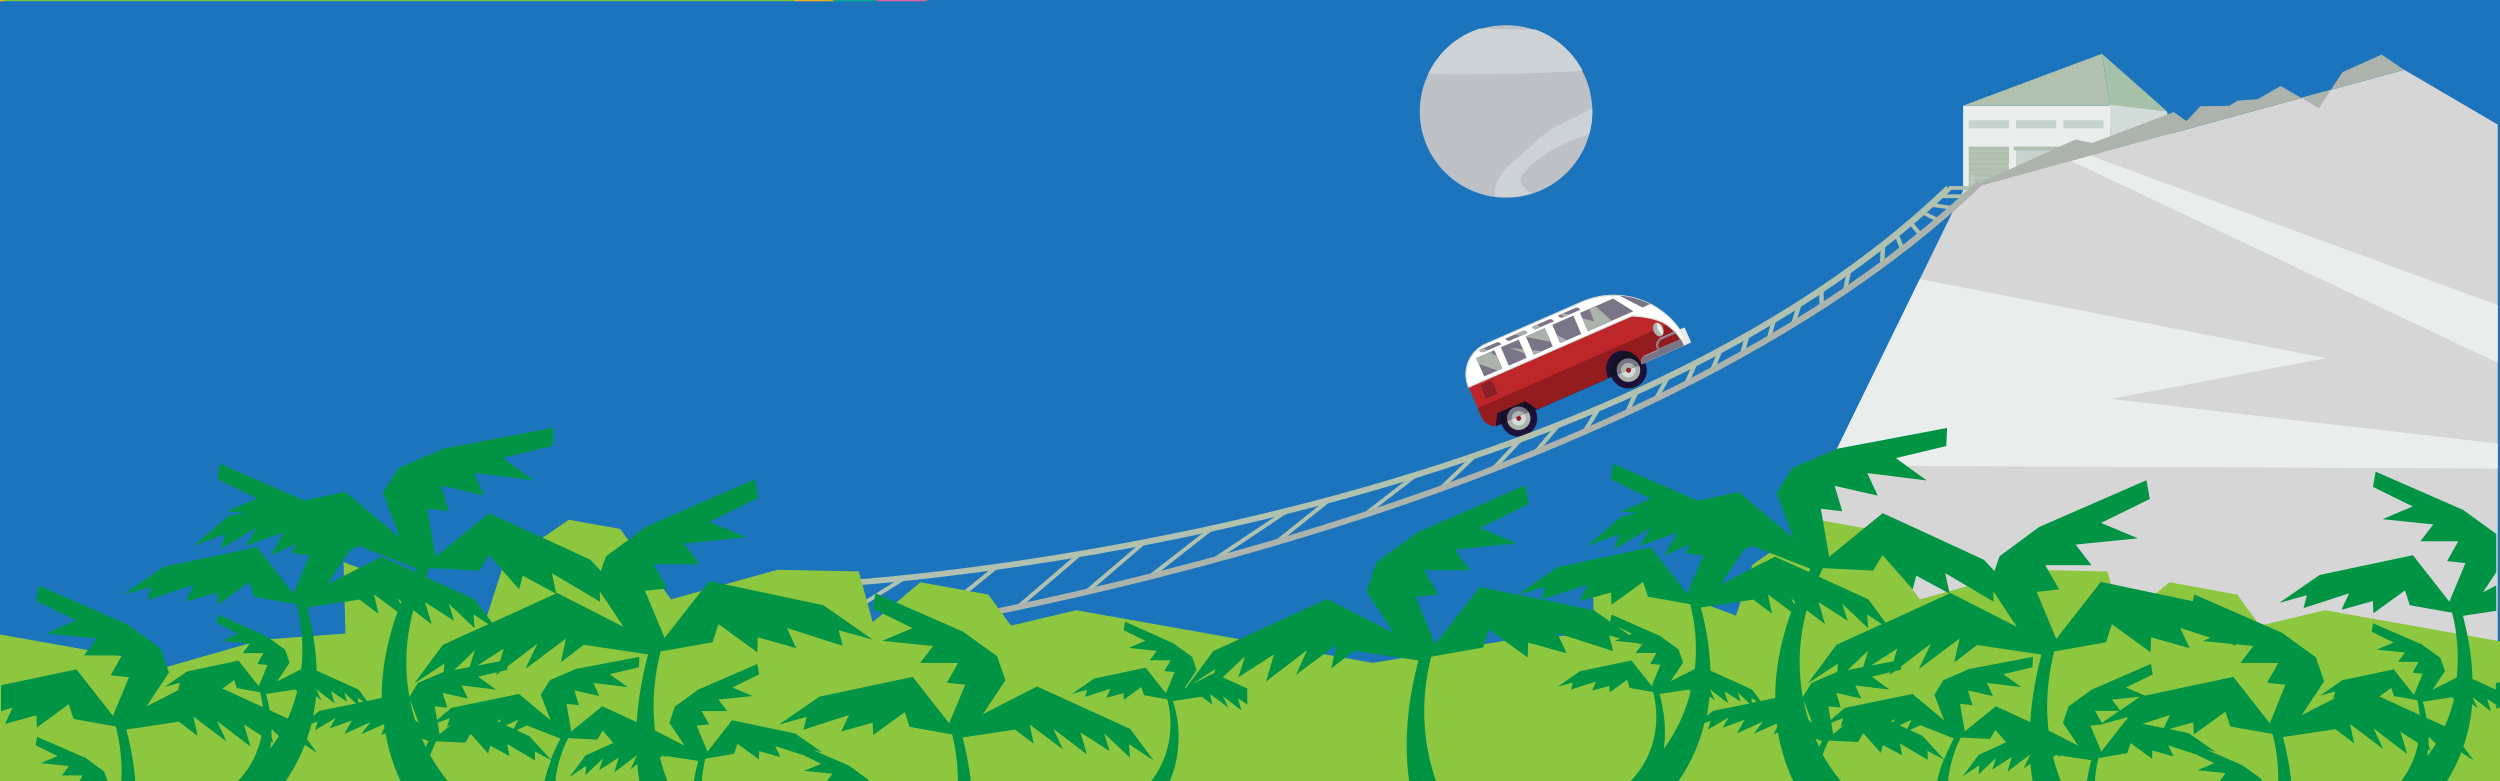 <svg xmlns="http://www.w3.org/2000/svg" xmlns:xlink="http://www.w3.org/1999/xlink" id="elmBDFtzfR01" width="1200" height="375" aria-hidden="true" preserveAspectRatio="xMidYMin slice" shape-rendering="geometricPrecision" text-rendering="geometricPrecision" viewBox="0 0 1200 375" focusable="false"><defs><path id="reuse-0" fill="#f5eb17" d="M738.9 100.7s7.6 13.7 145.6-21.1 258.1-40.8 280.6-31.4-40.5 21.9-40.5 21.9-103.9 13.7-175.7 16.8S808 121.8 808 121.8s1.2-7.6-12-9.7-39.8 1.2-57.1-11.4Z"></path></defs><style>@keyframes elmBDFtzfR015_c_o{0%,51%,to{opacity:1}22%,78%{opacity:0}}@keyframes elmBDFtzfR026_to__to{0%{transform:translate(599.45px,187.8px)}10%,to{transform:translate(-613.909px,187.8px)}}@keyframes elmBDFtzfR049_c_o{0%,26%,49%,74%,to{opacity:0}13%,37%,60%,88%{opacity:1}}@keyframes elmBDFtzfR0134_to__to{0%,to{transform:translate(757.661px,175.669px)}24%{transform:translate(807.929px,154.17px)}83%{transform:translate(850.2px,127.206px)}92%{transform:translate(806.287px,155.905px)}}@keyframes elmBDFtzfR0134_tr__tr{0%,to{transform:rotate(0deg)}24%{transform:rotate(-2.98deg)}83%{transform:rotate(-6.207deg)}92%{transform:rotate(-3.228deg)}}@keyframes elmBDFtzfR0207_to__to{0%,to{transform:translate(72.489px,314.6px)}50%{transform:translate(120.592px,314.6px)}}@keyframes elmBDFtzfR0209_to__to{0%,to{transform:translate(1198.7px,291.9px)}50%{transform:translate(1036.3px,291.9px)}}</style><g><path fill="#1c75bc" fill-rule="evenodd" d="M-4.1-6.1H1204V375H-4.1V-6.1Z" clip-rule="evenodd"></path></g><g><path fill="#00aeef" fill-rule="evenodd" d="M-4.1 30.9 0 .6 444 0c59.7 23.9 287.5 15.7 299.1 14.1 44.4-6 101-9 141.3 13.9 3.8 2.1 6.7 4.9 6.2 7.4-5.9 29.6-145.1 11.7-160.4 49.7-9.9 24.8 125.2-7.5 142-13.2 42.6-14.6 272.3-51.3 311.4-25.8 26.9 17.6-51.4 30.9-61.2 32.9l-13.2 2.7c-88.9 18-198.3 6.8-283.6 43.2-25.2 10.8-39.8 14.1-64 28-.2.1-24.5 12.1-19.6 2.6 3.9-7.5 76.3-28.2 43.2-36-27.3-6.4-30.7-1.3-57-14.1l-1.3-.6c-13.4-6.5-11.1-17.6-1.7-26 24.3-21.5 10.8-11.9 40.9-27.6l2.2-1.2c25.3-13.2 19.6-20.9 2.5-16.9-27.9 6.8-746 2.1-774.9-2.2Z" clip-rule="evenodd"></path><path fill="#dfe21d" d="M420.8 0s1.8 27.8 190.5 21.7 259.4-3.1 267.6 12c0 0 .8 15.1-83 19.8 0 0-4.4-.7-23.1 3.3 0 0 26.1-10 29.3-16.6S801.3 27 778.2 27 600 30.8 600 30.8L.5 24.1 0 .6 420.8 0Z"></path><path fill="#df4c26" d="M810.1 27s48.3 1 50.7 5.4-4 8.3-25.7 11-27 1.2-27 1.2 13.4-9.8 2-17.6ZM399.8.1s16.3 18.8 39.7 20.1c23.3 1.3-441.3-6-441.3-6L-4.1-6.1 399.8.1Z"></path><path fill="#be539f" d="M378.3-9s3.6 15.9 10.1 18.2L.5 7.2 5-16.4 378.3-9Z"></path><use xlink:href="#reuse-0"></use><path fill="#df4c26" d="M1147.2 53.5s-3-5.4-83.8 0-176.5 33.4-176.5 33.4 92.5-10.4 140.3-14c50.8-3.9 124.6-9.8 120-19.4Z"></path><path fill="#be539f" d="m878.9 88.6-65.7 22.8s-6.5-9-34.4-6.1c23.4-3.5 100.1-16.7 100.1-16.7ZM820.4 31.5s3.8 3.1 0 8.3c0 0 23.4-.7 25.1-4.3s-25.1-4-25.1-4ZM973.4 72.9S1043 56.4 1078 56.8s67.6.7-104.6 16.1Z"></path></g><g style="animation:elmBDFtzfR015_c_o 10000ms linear infinite normal forwards"><path fill="#f05e96" fill-rule="evenodd" d="M-4.1 30.9 0 .6 444 0c59.7 23.9 287.5 15.7 299.1 14.1 44.4-6 101-9 141.3 13.9 3.8 2.1 6.7 4.9 6.2 7.4-5.9 29.6-145.1 11.7-160.4 49.7-9.9 24.8 125.2-7.5 142-13.2 42.6-14.6 272.3-51.3 311.4-25.8 26.9 17.6-51.4 30.9-61.2 32.9l-13.2 2.7c-88.9 18-198.3 6.8-283.6 43.2-25.2 10.8-39.8 14.1-64 28-.2.1-24.5 12.1-19.6 2.6 3.9-7.5 76.3-28.2 43.2-36-27.3-6.4-30.7-1.3-57-14.1l-1.3-.6c-13.4-6.5-11.1-17.6-1.7-26 24.3-21.5 10.8-11.9 40.9-27.6l2.2-1.2c25.3-13.2 19.6-20.9 2.5-16.9-27.9 6.8-746 2.1-774.9-2.2Z" clip-rule="evenodd"></path><path fill="#00aa8b" d="M420.8 0s1.8 27.8 190.5 21.7 259.4-3.1 267.6 12c0 0 .8 15.1-83 19.8 0 0-4.4-.7-23.1 3.3 0 0 26.1-10 29.3-16.6S801.3 27 778.2 27 600 30.8 600 30.8L.5 24.1 0 .6 420.8 0Z"></path><path fill="#fcb120" d="M810.1 27s48.3 1 50.7 5.4-4 8.3-25.7 11-27 1.2-27 1.2 13.4-9.8 2-17.6ZM399.8.1s16.3 18.8 39.7 20.1c23.3 1.3-441.3-6-441.3-6L-4.1-6.1 399.8.1Z"></path><path fill="#76c043" d="M378.3-9s3.6 15.9 10.1 18.2L.5 7.2 5-16.4 378.3-9Z"></path><use xlink:href="#reuse-0"></use><path fill="#fcb120" d="M1147.2 53.5s-3-5.4-83.8 0-176.5 33.4-176.5 33.4 92.5-10.4 140.3-14c50.8-3.9 124.6-9.8 120-19.4Z"></path><path fill="#76c043" d="m878.9 88.6-65.7 22.8s-6.5-9-34.4-6.1c23.4-3.5 100.1-16.7 100.1-16.7ZM820.4 31.5s3.8 3.1 0 8.3c0 0 23.4-.7 25.1-4.3s-25.1-4-25.1-4ZM973.4 72.9S1043 56.4 1078 56.8s67.6.7-104.6 16.1Z"></path></g><g style="animation:elmBDFtzfR026_to__to 10000ms linear infinite normal forwards" transform="translate(599.5 187.8)"><g transform="translate(-599.5 -187.8)"><path fill="#1c75bc" fill-rule="evenodd" d="M0 .6h1198.9V375H0V.6Z" clip-rule="evenodd"></path></g></g><g><circle r="41.4" fill="#bdc1c5" fill-rule="evenodd" clip-rule="evenodd" transform="translate(722.9 53.5)"></circle><path fill="#ccd2d6" fill-rule="evenodd" d="M710.3 13.7c10.1.3 19.8.5 26.5.4A41.6 41.6 0 0 1 759.7 34a1009 1009 0 0 1-74.2 1.6 41 41 0 0 1 24.8-21.9Zm52.3 51c-13.1 3.5-27.9 12.3-32.3 20.1-1.6 2.8 1.2 6.2 5 7.8-4.5 1.7-8.9 1.9-12.4 1.9s-3.5-.1-5.2-.3c-.9-5.2 2.2-10.9 7.6-15.6 23.8-21 11.4-12.3 39-26.6v1.2c0 3.2-.1 6.5-1.7 11.5Z" clip-rule="evenodd"></path></g><g><rect width="70.6" height="55.6" fill="#e9eeec" fill-rule="evenodd" clip-rule="evenodd" rx="0" ry="0" transform="translate(942.3 50.7)"></rect><path fill="#b0c1af" fill-rule="evenodd" d="M1012.9 50.7h-70.6l66.6-24.9z" clip-rule="evenodd"></path><path fill="#c6d2ce" fill-rule="evenodd" d="M990.4 57.7h19.3v3.9h-19.3v-3.9Zm-45.4 0h19.3v3.9H945v-3.9Zm22.7 0H987v3.9h-19.3v-3.9Z" clip-rule="evenodd"></path><path fill="#a7c1a8" fill-rule="evenodd" d="m1012.9 50.7-4-24.9 31.3 27.7z" clip-rule="evenodd"></path><path fill="#d2dcd8" fill-rule="evenodd" d="m1012.8 50.3.1 36.8 30.9-8.5-3.6-25.1z" clip-rule="evenodd"></path><g><rect width="19.3" height="38.2" fill="#b0c1af" fill-rule="evenodd" clip-rule="evenodd" rx="0" ry="0" transform="translate(945 70.4)"></rect><path fill="#c6d2ce" d="M945 107.7h19.3v.2H945v-.2Zm0-35.3h19.3v.2H945v-.2Zm0 2.5h19.3v.2H945v-.2Zm0 2.5h19.3v.2H945v-.2Zm0 2.5h19.3v.2H945v-.2Zm0 2.6h19.3v.2H945v-.2Zm0 2.5h19.3v.2H945V85Zm0 2.5h19.3v.2H945v-.2Zm0 2.5h19.3v.2H945V90Zm0 2.5h19.3v.2H945v-.2Zm0 2.6h19.3v.2H945v-.2Zm0 2.5h19.3v.2H945v-.2Zm0 2.5h19.3v.2H945v-.2Zm0 2.5h19.3v.2H945v-.2Zm0 2.6h19.3v.2H945v-.2Z"></path><rect width=".4" height="7.6" fill="#d2dcd8" fill-rule="evenodd" clip-rule="evenodd" rx="0" ry="0" transform="translate(946.4 83.8)"></rect></g><rect width="19.3" height="14.7" fill="#c6d2ce" fill-rule="evenodd" clip-rule="evenodd" rx="0" ry="0" transform="translate(967.7 70.4)"></rect><rect width="19.3" height="14.7" fill="#c6d2ce" fill-rule="evenodd" clip-rule="evenodd" rx="0" ry="0" transform="translate(990.4 70.4)"></rect><rect width="21.7" height="1.8" fill="#b0c1af" fill-rule="evenodd" clip-rule="evenodd" rx="0" ry="0" transform="translate(966.5 70.4)"></rect><rect width="21.7" height="1.8" fill="#b0c1af" fill-rule="evenodd" clip-rule="evenodd" rx="0" ry="0" transform="translate(989.2 70.4)"></rect><path fill="#d7d6d6" fill-rule="evenodd" d="M1198.9 375V59.8L1154 33.5 942.3 91.4 803.9 375z" clip-rule="evenodd"></path><path fill="#e9eeec" fill-rule="evenodd" d="m1198.9 146.5-195.7-71.8-9.1 2.5 204.8 96.9zM1198.9 212.9 1013 191.5l103.6-19.6L921.5 134l-43.7 89.5 321.1 1.4z" clip-rule="evenodd"></path><path fill="#abb3ac" fill-rule="evenodd" d="M1154 33.5 942.3 91.4 996.1 67l8.2 1.6 39.1-14.8 6.1 4.3 6.7-7.1 13.7-.2 4.3-2.5 9.5-.7 11-6.3 18.4 10.6 11.3-17.3 18.8-8.4z" clip-rule="evenodd"></path></g><g opacity="0" style="animation:elmBDFtzfR049_c_o 10000ms linear infinite normal forwards"><circle r=".8" fill="#bdc1c5" fill-rule="evenodd" clip-rule="evenodd" transform="translate(682.5 125.3)"></circle><circle r=".4" fill="#bdc1c5" fill-rule="evenodd" clip-rule="evenodd" transform="translate(686.2 124.8)"></circle><path fill="#bdc1c5" fill-rule="evenodd" d="M685.3 128.4c.7 0 1.2.5 1.2 1.2s-.5 1.2-1.2 1.2-1.2-.5-1.2-1.2c0-.6.6-1.2 1.2-1.2ZM689.2 126.8l.2.2-.2.2-.2-.2c0-.1 0-.2.2-.2ZM690.8 130.7c.7 0 1.2.6 1.2 1.2s-.6 1.2-1.2 1.2-1.2-.6-1.2-1.2c-.1-.7.5-1.2 1.2-1.2Z" clip-rule="evenodd"></path><circle r=".3" fill="#bdc1c5" fill-rule="evenodd" clip-rule="evenodd" transform="translate(725.2 121.2)"></circle><path fill="#bdc1c5" fill-rule="evenodd" d="M727.3 124.9a1 1 0 0 1 0 2 1 1 0 0 1-1-1c-.1-.5.4-1 1-1ZM702.7 147.4l.2.2-.2.2-.2-.2.2-.2ZM704.1 151.3c.3 0 .6.3.6.6s-.3.6-.6.6-.6-.3-.6-.6.3-.6.6-.6ZM696.8 151.2c.3 0 .6.3.6.6s-.3.6-.6.6-.6-.3-.6-.6c-.1-.3.2-.6.6-.6ZM692.1 243.3c.5 0 1 .4 1 1a1 1 0 0 1-2 0c0-.6.5-1 1-1Z" clip-rule="evenodd"></path><circle r="1.7" fill="#bdc1c5" fill-rule="evenodd" clip-rule="evenodd" transform="translate(726.8 254.7)"></circle><path fill="#bdc1c5" fill-rule="evenodd" d="M753 213.6c.5 0 .8.4.8.8s-.4.8-.8.8-.8-.4-.8-.8.3-.8.8-.8Z" clip-rule="evenodd"></path><circle r=".8" fill="#bdc1c5" fill-rule="evenodd" clip-rule="evenodd" transform="translate(743.3 216.1)"></circle><circle r=".8" fill="#bdc1c5" fill-rule="evenodd" clip-rule="evenodd" transform="translate(751 221.8)"></circle><circle r="1.3" fill="#bdc1c5" fill-rule="evenodd" clip-rule="evenodd" transform="translate(831.5 196.3)"></circle><path fill="#bdc1c5" fill-rule="evenodd" d="M841.9 187.3c.4 0 .7.3.7.7s-.3.7-.7.7-.7-.3-.7-.7.3-.7.7-.7ZM847.2 33.9c.9 0 1.7.8 1.7 1.7s-.8 1.7-1.7 1.7-1.7-.8-1.7-1.7.8-1.7 1.7-1.7ZM858.6 25.2c.4 0 .7.3.7.7s-.3.7-.7.7-.7-.3-.7-.7.3-.7.7-.7ZM852.5 29.7c.2 0 .3.1.3.3s-.2.3-.3.3-.3-.1-.3-.3.2-.3.3-.3ZM852.9 34.2c.4 0 .7.3.7.7s-.3.7-.7.7-.7-.3-.7-.7.3-.7.7-.7Z" clip-rule="evenodd"></path><circle r=".3" fill="#bdc1c5" fill-rule="evenodd" clip-rule="evenodd" transform="translate(848.4 26.4)"></circle><path fill="#bdc1c5" fill-rule="evenodd" d="M936.6 22.7c.6 0 1.2.5 1.2 1.2 0 .6-.5 1.2-1.2 1.2-.6 0-1.2-.5-1.2-1.2s.6-1.2 1.2-1.2ZM944.9 18c.6 0 1.2.5 1.2 1.2 0 .6-.5 1.2-1.2 1.2-.6 0-1.2-.5-1.2-1.2.1-.7.6-1.2 1.2-1.2Z" clip-rule="evenodd"></path><circle r=".7" fill="#bdc1c5" fill-rule="evenodd" clip-rule="evenodd" transform="translate(942.1 27)"></circle><path fill="#bdc1c5" fill-rule="evenodd" d="M949.1 22.7c.4 0 .7.3.7.7s-.3.7-.7.7-.7-.3-.7-.7.3-.7.7-.7ZM1069.8 11.7c1.5 0 2.7 1.2 2.7 2.7s-1.2 2.7-2.7 2.7-2.7-1.2-2.7-2.7c.1-1.5 1.3-2.7 2.7-2.7ZM1064 16.9c.4 0 .7.3.7.7s-.3.7-.7.7-.7-.3-.7-.7.3-.7.7-.7Z" clip-rule="evenodd"></path><circle r=".6" fill="#bdc1c5" fill-rule="evenodd" clip-rule="evenodd" transform="translate(1068.4 20)"></circle><path fill="#bdc1c5" fill-rule="evenodd" d="M1077.3 18.2c.4 0 .7.3.7.7s-.3.7-.7.7-.7-.3-.7-.7c.1-.4.4-.7.7-.7ZM1072.9 24c.2 0 .4.2.4.4s-.2.4-.4.4-.4-.2-.4-.4.2-.4.4-.4ZM1051.3 10.2c.6 0 1 .4 1 1s-.4 1-1 1-1-.4-1-1 .5-1 1-1ZM1050 18.2c.4 0 .7.3.7.7s-.3.7-.7.7-.7-.3-.7-.7.3-.7.7-.7Z" clip-rule="evenodd"></path><circle r="1.7" fill="#bdc1c5" fill-rule="evenodd" clip-rule="evenodd" transform="translate(1038 12.5)"></circle><path fill="#bdc1c5" fill-rule="evenodd" d="M1041.5 21.2c.3 0 .5.2.5.5s-.2.5-.5.5-.5-.2-.5-.5.2-.5.5-.5ZM1048.2 32.5c.5 0 .8.4.8.8 0 .5-.4.8-.8.8s-.8-.4-.8-.8c-.1-.4.3-.8.8-.8ZM1060.2 33.9c.6 0 1.2.5 1.2 1.2 0 .6-.5 1.2-1.2 1.2-.6 0-1.2-.5-1.2-1.2s.5-1.2 1.2-1.2ZM1060.3 25.2c.4 0 .7.3.7.7s-.3.7-.7.7-.7-.3-.7-.7c.1-.4.4-.7.7-.7ZM1068.7 29.5c.4 0 .7.3.7.7s-.3.7-.7.7-.7-.3-.7-.7.3-.7.7-.7Z" clip-rule="evenodd"></path><circle r="2" fill="#bdc1c5" fill-rule="evenodd" clip-rule="evenodd" transform="translate(1177.1 11.2)"></circle><circle r="2" fill="#bdc1c5" fill-rule="evenodd" clip-rule="evenodd" transform="translate(1191.1 25.9)"></circle><path fill="#bdc1c5" fill-rule="evenodd" d="m1186 19.7.2.2-.2.2-.2-.2.2-.2ZM1183.2 23.5c.3 0 .6.3.6.6s-.3.6-.6.6-.6-.3-.6-.6.2-.6.6-.6ZM1180.1 17.2c.2 0 .3.1.3.3s-.2.3-.3.3c-.2 0-.3-.1-.3-.3-.1-.2.1-.3.3-.3ZM1189.8 11.2c.3 0 .5.2.5.5s-.2.5-.5.5-.5-.2-.5-.5.2-.5.5-.5ZM417.3 237.1c1.5 0 2.7 1.2 2.7 2.7s-1.2 2.7-2.7 2.7-2.7-1.2-2.7-2.7 1.2-2.7 2.7-2.7ZM411.5 242.3c.4 0 .7.3.7.7s-.3.7-.7.7-.7-.3-.7-.7.3-.7.7-.7Z" clip-rule="evenodd"></path><circle r=".6" fill="#bdc1c5" fill-rule="evenodd" clip-rule="evenodd" transform="translate(415.9 245.4)"></circle><path fill="#bdc1c5" fill-rule="evenodd" d="M424.8 243.6c.4 0 .7.3.7.7s-.3.7-.7.7-.7-.3-.7-.7.3-.7.7-.7ZM420.4 249.5c.2 0 .4.2.4.4s-.2.4-.4.4-.4-.2-.4-.4c0-.3.1-.4.4-.4ZM398.8 235.6c.5 0 1 .4 1 1a1 1 0 0 1-2 0c0-.6.4-1 1-1ZM397.5 243.6c.4 0 .7.3.7.7s-.3.7-.7.7-.7-.3-.7-.7.3-.7.7-.7Z" clip-rule="evenodd"></path><circle r="1.7" fill="#bdc1c5" fill-rule="evenodd" clip-rule="evenodd" transform="translate(385.5 237.9)"></circle><path fill="#bdc1c5" fill-rule="evenodd" d="M389 246.6c.3 0 .5.2.5.5s-.2.5-.5.5-.5-.2-.5-.5.2-.5.5-.5ZM395.6 258c.5 0 .8.4.8.8s-.4.8-.8.8-.8-.4-.8-.8c0-.5.4-.8.8-.8ZM407.6 259.3c.6 0 1.2.5 1.2 1.2 0 .6-.5 1.2-1.2 1.2-.6 0-1.2-.5-1.2-1.2.1-.7.6-1.2 1.2-1.2ZM407.8 250.6c.4 0 .7.3.7.7s-.3.7-.7.7-.7-.3-.7-.7.3-.7.7-.7ZM416.1 255c.4 0 .7.3.7.7s-.3.7-.7.7-.7-.3-.7-.7c.1-.4.4-.7.7-.7ZM58.6 249.9c1.5 0 2.7 1.2 2.7 2.7s-1.2 2.7-2.7 2.7-2.7-1.2-2.7-2.7c.1-1.5 1.3-2.7 2.7-2.7ZM52.8 255.1c.4 0 .7.3.7.7s-.3.7-.7.7-.7-.3-.7-.7.3-.7.7-.7Z" clip-rule="evenodd"></path><circle r=".6" fill="#bdc1c5" fill-rule="evenodd" clip-rule="evenodd" transform="translate(57.2 258.2)"></circle><path fill="#bdc1c5" fill-rule="evenodd" d="M66.1 256.4c.4 0 .7.3.7.7s-.3.7-.7.7-.7-.3-.7-.7c.1-.4.4-.7.7-.7ZM61.7 262.2c.2 0 .4.2.4.4s-.2.4-.4.4-.4-.2-.4-.4.2-.4.4-.4ZM40.1 248.4c.5 0 1 .4 1 1s-.5 1-1 1-1-.4-1-1c0-.5.5-1 1-1ZM38.8 256.4c.4 0 .7.3.7.7s-.3.7-.7.7-.7-.3-.7-.7.3-.7.7-.7Z" clip-rule="evenodd"></path><circle r="1.7" fill="#bdc1c5" fill-rule="evenodd" clip-rule="evenodd" transform="translate(26.8 250.7)"></circle><path fill="#bdc1c5" fill-rule="evenodd" d="M30.3 259.4c.3 0 .5.2.5.5s-.2.5-.5.5-.5-.2-.5-.5.2-.5.5-.5ZM36.9 270.8c.5 0 .8.4.8.8s-.4.8-.8.8a.8.8 0 0 1-.8-.8c0-.5.4-.8.8-.8ZM49 272.1c.6 0 1.2.5 1.2 1.2 0 .6-.5 1.2-1.2 1.2-.6 0-1.2-.5-1.2-1.2s.5-1.2 1.2-1.2ZM49.1 263.4c.4 0 .7.3.7.7s-.3.7-.7.7-.7-.3-.7-.7c.1-.4.4-.7.7-.7ZM57.5 267.8c.4 0 .7.3.7.7s-.3.7-.7.7-.7-.3-.7-.7c0-.5.3-.7.7-.7ZM43.4 20.1c1.5 0 2.7 1.2 2.7 2.7s-1.2 2.7-2.7 2.7-2.7-1.2-2.7-2.7c.1-1.5 1.3-2.7 2.7-2.7ZM37.6 25.3c.4 0 .7.3.7.7s-.3.7-.7.7-.7-.3-.7-.7.3-.7.7-.7Z" clip-rule="evenodd"></path><circle r=".6" fill="#bdc1c5" fill-rule="evenodd" clip-rule="evenodd" transform="translate(42 28.4)"></circle><path fill="#bdc1c5" fill-rule="evenodd" d="M51 26.6c.4 0 .7.3.7.7s-.4.7-.7.7-.7-.3-.7-.7.3-.7.7-.7ZM46.5 32.4c.2 0 .4.2.4.4s-.2.4-.4.4-.4-.2-.4-.4.2-.4.4-.4ZM24.9 18.6c.5 0 1 .5 1 1s-.5 1-1 1-1-.5-1-1c0-.6.5-1 1-1ZM23.6 26.6c.4 0 .7.3.7.7s-.3.7-.7.7-.7-.3-.7-.7.3-.7.7-.7Z" clip-rule="evenodd"></path><circle r="1.7" fill="#bdc1c5" fill-rule="evenodd" clip-rule="evenodd" transform="translate(11.6 20.9)"></circle><path fill="#bdc1c5" fill-rule="evenodd" d="M15.1 29.6c.3 0 .5.2.5.5s-.2.5-.5.5-.5-.2-.5-.5.2-.5.5-.5ZM21.8 41c.5 0 .8.4.8.8 0 .5-.4.8-.8.8s-.8-.4-.8-.8.3-.8.8-.8ZM33.8 42.3c.6 0 1.2.5 1.2 1.2 0 .6-.5 1.2-1.2 1.2-.6 0-1.2-.5-1.2-1.2s.5-1.2 1.2-1.2ZM33.9 33.6c.4 0 .7.3.7.7s-.3.7-.7.7-.7-.3-.7-.7.4-.7.7-.7ZM42.3 38c.4 0 .7.3.7.7s-.3.7-.7.7-.7-.3-.7-.7c0-.5.3-.7.7-.7Z" clip-rule="evenodd"></path></g><g style="animation:elmBDFtzfR0134_to__to 10000ms linear infinite normal forwards" transform="translate(757.7 175.7)"><g style="animation:elmBDFtzfR0134_tr__tr 10000ms linear infinite normal forwards"><g transform="translate(-757.7 -175.7)"><g><path fill="#1c1237" fill-rule="evenodd" d="m782.6 159.8 5.4 14.8-49.9 21.9-20.2 8.1-2.7-9 26.1-15z" clip-rule="evenodd"></path><path fill="#be272a" fill-rule="evenodd" d="m759.1 145-46 20.1a16 16 0 0 0-8.2 20.8l6.2 14.1c1.2 2.8 4 4.5 6.8 4.5l.6-6.3 13.7-5.7 5.8 3.8 33.8-14.8c-2.2-5.1-.4-10.7 4-12.7s9.8.6 12 5.6l22.1-9.7a38.6 38.6 0 0 0-50.8-19.7Z" clip-rule="evenodd"></path><g><path fill="#1c1237" fill-rule="evenodd" d="M725.5 192.7c-4.5 1.9-6.5 7.1-4.5 11.6s7.1 6.5 11.6 4.5a8.7 8.7 0 0 0 4.5-11.6 9 9 0 0 0-11.6-4.5Z" clip-rule="evenodd"></path><path fill="#abb3ac" fill-rule="evenodd" d="M726.7 195.6a5.5 5.5 0 0 0-2.9 7.4 5.5 5.5 0 0 0 7.4 2.9 5.5 5.5 0 0 0 2.9-7.4 5.7 5.7 0 0 0-7.4-2.9Z" clip-rule="evenodd"></path><path fill="#d2dcd8" fill-rule="evenodd" d="M727.6 197.6c-1.8.8-2.5 2.8-1.8 4.6.8 1.8 2.8 2.5 4.5 1.8s2.5-2.8 1.8-4.6a3.5 3.5 0 0 0-4.5-1.8Z" clip-rule="evenodd"></path><path fill="#941b1e" fill-rule="evenodd" d="M728.5 199.7c-.6.3-.9 1-.6 1.6s1 .9 1.6.6.9-1 .6-1.6-1-.9-1.6-.6Z" clip-rule="evenodd"></path></g><path fill="#141026" fill-rule="evenodd" d="M725.5 192.7a8.7 8.7 0 0 0-4.9 10.5l16.1-6.8a9 9 0 0 0-11.2-3.7Z" clip-rule="evenodd"></path><path fill="#797486" fill-rule="evenodd" d="M726.7 195.6a5.6 5.6 0 0 0-3.2 6.4l10.2-4.3a5.7 5.7 0 0 0-7-2.1Z" clip-rule="evenodd"></path><path fill="#abb3ac" fill-rule="evenodd" d="M727.6 197.6a3.4 3.4 0 0 0-2 3.5l6.1-2.6a3.7 3.7 0 0 0-4.1-.9Z" clip-rule="evenodd"></path><g><path fill="#1c1237" fill-rule="evenodd" d="M778.1 169.6c-4.5 1.9-6.5 7.1-4.5 11.6s7.1 6.5 11.6 4.5a8.7 8.7 0 0 0 4.5-11.6 8.8 8.8 0 0 0-11.6-4.5Z" clip-rule="evenodd"></path><path fill="#abb3ac" fill-rule="evenodd" d="M779.4 172.5a5.5 5.5 0 0 0-2.9 7.4 5.5 5.5 0 0 0 7.4 2.9 5.5 5.5 0 0 0 2.9-7.4 5.6 5.6 0 0 0-7.4-2.9Z" clip-rule="evenodd"></path><path fill="#d2dcd8" fill-rule="evenodd" d="M780.2 174.5c-1.8.8-2.5 2.8-1.8 4.6.8 1.8 2.8 2.5 4.5 1.8s2.5-2.8 1.8-4.6-2.7-2.5-4.5-1.8Z" clip-rule="evenodd"></path><path fill="#941b1e" fill-rule="evenodd" d="M781.2 176.6c-.6.3-.9 1-.6 1.6s1 .9 1.6.6.9-1 .6-1.6-1-.9-1.6-.6Z" clip-rule="evenodd"></path></g><path fill="#141026" fill-rule="evenodd" d="M778.1 169.6a8.9 8.9 0 0 0-4.7 11.3l16.2-6.9a8.7 8.7 0 0 0-11.5-4.4Z" clip-rule="evenodd"></path><path fill="#797486" fill-rule="evenodd" d="M779.4 172.5a5.5 5.5 0 0 0-3 7.1l10.4-4.4c-1.4-2.7-4.6-3.9-7.4-2.7Z" clip-rule="evenodd"></path><path fill="#abb3ac" fill-rule="evenodd" d="M780.2 174.5a3.4 3.4 0 0 0-1.9 4.3l6.3-2.7c-.7-1.6-2.7-2.3-4.4-1.6Z" clip-rule="evenodd"></path><path fill="#941b1e" fill-rule="evenodd" d="M781.2 176.6c-.5.2-.8.8-.7 1.3l2.2-.9c-.4-.5-1-.7-1.5-.4Z" clip-rule="evenodd"></path><path fill="#941b1e" fill-rule="evenodd" d="m709.3 195.9 1.8 4.2c1.2 2.8 4 4.5 6.8 4.5l.6-6.3 13.7-5.7 5.8 3.8 33.8-14.8c-2.2-5.1-.4-10.7 4-12.7s9.8.6 12 5.6l22.1-9.7c-1.7-3.9-4-7.3-6.7-10.3l-93.9 41.4Z" clip-rule="evenodd"></path><path fill="#fff" fill-rule="evenodd" stroke="#d2dcd8" stroke-miterlimit="22.9" stroke-width=".5" d="m759.1 145-46 20.1a16 16 0 0 0-8.2 20.8l78.3-34.2s11.6.2 17.1 4.4 6.6 7 7.8 9.6l1.9-.9a38.6 38.6 0 0 0-50.9-19.8Z" clip-rule="evenodd"></path><path fill="#abb3ac" fill-rule="evenodd" d="M794.6 155c-1.2.5-1.5 2.4-.8 4.1.8 1.8 2.4 2.8 3.6 2.2s1.5-2.4.8-4.1c-.8-1.8-2.4-2.8-3.6-2.2Z" clip-rule="evenodd"></path><path fill="#e2e9e6" fill-rule="evenodd" d="M795.6 155.2c-.5.2-.4 1.6.3 3.1s1.6 2.5 2.1 2.3.4-1.6-.3-3.1-1.6-2.5-2.1-2.3Z" clip-rule="evenodd"></path><path fill="#e9eeec" fill-rule="evenodd" d="m788.1 174.8 23.6-10.4v-.1l-1.1-2.6-2-4.5-1.2.5h-.1l-.3.1-9.8 4.3c-.9.4-1.5 1.4-1.9 2.2-.3.9-.4 1.9 0 2.8l.3.8v.1l-6.2 2.7c-1.3.8-2 2.6-1.3 4.1Zm9.4-11.9 9.5-4.1 1.4 3.3-12.1 5.3-.2-.4c-.3-.7-.3-1.5 0-2.2.2-.8.7-1.6 1.4-1.9Z" clip-rule="evenodd"></path><path fill="#797486" fill-rule="evenodd" d="m788.1 174.8 20.2-8.9c-.4-1-1-2.2-1.6-3.1l-10.4 4.6-.2-.4c-.3-.7-.3-1.5 0-2.2s.7-1.5 1.5-1.8l7-3.1-.6-.6-6.8 3c-.9.4-1.5 1.4-1.9 2.2-.3.9-.4 1.9 0 2.8l.3.8v.1l-6.2 2.7c-1.3.6-2 2.4-1.3 3.9ZM792.1 145.9a42.3 42.3 0 0 0-14.8-4l11.1 5.7 3.7-1.7Zm-74.8 22.2-8.7 3.8 3.8 8.8 8.7-3.8-3.8-8.8ZM729 163l3.8 8.8-8.6 3.7-3.8-8.8 8.6-3.7Zm12.5-5.5-9.1 4 3.8 8.8 9.1-4-3.8-8.8Zm13.7-6-10.1 4.4 3.8 8.8 10.1-4.4-3.8-8.8Zm7 7.5-3.8-8.8 15.9-6.9 9.7 6.1-21.8 9.6Zm-41.6 6.3-8.3 3.6c-.9.4-1.9 0-2.3-.9l8.3-3.6c.9-.4 1.9 0 2.3.9Zm37.9-16.6-8.3 3.6c-.9.4-1.9 0-2.3-.9l8.3-3.6c.9-.4 2 0 2.3.9Zm-12.6 5.5-8.3 3.6c-.9.4-1.9 0-2.3-.9l8.3-3.6a2 2 0 0 1 2.3.9Zm-12.7 5.6a1.7 1.7 0 0 0-2.3-.9l-8.3 3.6c.4.9 1.4 1.3 2.3.9l8.3-3.6Z" clip-rule="evenodd"></path><path fill="#abb3ac" fill-rule="evenodd" d="m713.9 168.2-1.6.7c-.9.4-1.9 0-2.3-.9l2-.9 1.9 1.1Zm48.3-9.2 11.4-5.1-7.9-7-2.9 1.3 2.4 6.1-5.8-1.6 2.8 6.3Zm-29.8 2.5.1.2 11.9 2.4-2.9-6.5-9.1 3.9Zm-17.2 7.5-6.6 2.9 1.2 2.8 9.1 3.1 2.2-1-2.5-5.8-3.4-2Zm16.8.7-.9-2-6.2-.7 7.1 2.7Zm3.3-1.6 1 2.2 3.8-1.7-4.8-.5Zm12-7.3 1.7 3.9 3.2-1.4-4.9-2.5Zm5.9-9.8-2.4 1.1-1.7-1.1 1.5-.6 2.6.6Zm-13.5 6-2.1.9c-.9.4-1.9 0-2.3-.9l2.3-1 2.1 1Zm-6.5 2.8-3.2 1.4-2.9-.6 3.9-1.7c.8-.4 1.9 0 2.2.9Z" clip-rule="evenodd"></path><g><rect width="6" height=".2" fill="#141026" rx="0" ry="0" transform="rotate(-23.6 798.1 -1608.2)"></rect><rect width="6" height=".2" fill="#141026" rx="0" ry="0" transform="rotate(-23.6 799.6 -1608.7)"></rect><rect width="6" height=".2" fill="#141026" rx="0" ry="0" transform="rotate(-23.6 801.2 -1609)"></rect><rect width="6" height=".2" fill="#141026" rx="0" ry="0" transform="rotate(-23.6 802.8 -1609.2)"></rect><rect width="6" height=".2" fill="#141026" rx="0" ry="0" transform="rotate(-23.6 804.3 -1609.7)"></rect><rect width="6" height=".2" fill="#141026" rx="0" ry="0" transform="rotate(-23.6 806 -1609.8)"></rect><rect width="6" height=".2" fill="#141026" rx="0" ry="0" transform="rotate(-23.6 807.5 -1610.2)"></rect><rect width="6" height=".2" fill="#141026" rx="0" ry="0" transform="rotate(-23.6 809 -1610.6)"></rect><rect width="6" height=".2" fill="#141026" rx="0" ry="0" transform="rotate(-23.6 810.6 -1610.8)"></rect><rect width="6" height=".2" fill="#141026" rx="0" ry="0" transform="rotate(-23.6 812.2 -1611.2)"></rect><rect width="6" height=".2" fill="#141026" rx="0" ry="0" transform="rotate(-23.6 813.7 -1611.6)"></rect></g></g></g></g></g><g><g><rect width="12.1" height="1.8" fill="#b0c1af" rx="0" ry="0" transform="translate(935.4 89.3)"></rect><rect width="11.6" height="1.8" fill="#b0c1af" rx="0" ry="0" transform="translate(931.1 93.3)"></rect><path fill="#b0c1af" d="m926.8 97.4 10.5 1.5-.3 1.8-10.5-1.5zM923.7 101.4l7.2 3.6-1 1.6-7.2-3.7zM917.8 106.3l5 6-1.6 1.1-5.1-6zM911.3 112.1l2.7 7-2 .5-2.7-6.9zM904.9 117.6l-.4 8.5-2.1-.1.4-8.5zM888.6 129.9l-2.1 10.4-2-.3 2-10.4zM864.8 146.1l-3.3 10.5-2-.5 3.2-10.5zM875.3 139l.2 8.5h-2.1l-.2-8.5zM852.5 153.6l-2.6 9.9-2-.4 2.6-9.9zM839.8 161.1l-2.7 9.8-2.1-.4 2.7-9.8zM826.9 168.2l-4.5 10.7-1.9-.6 4.4-10.7zM814.8 174.6l-4.8 10.8-2-.6 4.8-10.8zM801.7 181.1l-6.4 11.7-1.9-.8 6.4-11.6zM786.6 188.2l-5.1 11-1.9-.6 5-11.1zM768.5 196.2l-7.7 12.4-1.8-.8 7.6-12.4zM749.2 204.2 737 218.7l-1.7-1.1 12.2-14.4zM731 211.2l-14.5 15.6-1.7-1.1 14.6-15.6zM708.9 219.1l-17.8 17.1-1.5-1.2 17.8-17.1zM618.8 245.7l-36.1 24.1-1.3-1.4 36.1-24.1zM582.5 254.2l-29.8 23.3-1.4-1.4 29.8-23.2zM550.1 260.8l-27.7 23.8-1.5-1.3 27.8-23.7zM519.2 266.5l-29.4 25.1-1.5-1.2 29.4-25.2zM479.1 272.7l-33.6 27.4-1.5-1.3 33.7-27.4zM434.7 278.2l-29.5 18.4-.6-.7v-1.1l28.9-18.1z"></path><path fill="#b0c1af" d="M404.6 278.6c5.2-.3 355.8-22 529.5-189.3l2.5 1.9C760.9 260.4 405.8 281.4 404.7 281.4l-.1-1.4v-1.4Z"></path><path fill="#b0c1af" d="m680.7 228.4-26.2 20.2-1.3-1.3 26.1-20.2zM639 240.4l-26.3 21-1.4-1.3 26.3-21z"></path></g><path fill="#abb3ac" d="M404.6 305.1c10.3-1.4 371.7-51.9 544.3-218.2l2.5 1.9C775.7 258 406 307.8 404.9 308l-.3-1.4v-1.5Z"></path></g><g style="animation:elmBDFtzfR0207_to__to 10000ms linear infinite normal forwards" transform="translate(72.5 314.6)"><g transform="translate(-5 -314.6)"><path fill="#8dc63f" fill-rule="evenodd" d="m1191 318.2-142.5-25.3-31.3 7.4-10.8-14.9-32.6-5.9-23 19.1-6.7-24.3-39.1-.8-51 14.2-24.4-33.8-24.7-4.4-31.2 21.5-7.9 24.5-69-25.7.9 34.3-40.2 3-66 11.1-142.4-25.3-31.3 7.4-10.9-14.9-32.6-5.9-22.9 19.1-6.7-24.3-39.1-.8-51 14.2-24.4-33.8-24.7-4.4-31.3 21.5-7.9 24.5-68.9-25.7.9 34.3-40.2 3-53.5 15.3-2.6-5.5-142.4-25.3-31.4 7.4-10.8-14.9-32.6-5.8-22.9 19-6.7-24.3-39.1-.7-51 14.2-24.4-33.9-24.7-4.4-31.3 21.6-7.9 24.4-68.9-25.7.9 34.4-40.2 2.9-66 11.1-142.4-25.3-31.4 7.4-10.8-14.9-32.6-5.8-22.9 19-6.7-24.3-39.1-.7-51.1 14.2-24.3-33.9-24.8-4.4-31.2 21.6-7.9 24.4-68.9-25.7.8 34.4-40.2 2.9-58 16.6v57.3H0v1.3h1198.9v-46z" clip-rule="evenodd"></path></g></g><g style="animation:elmBDFtzfR0209_to__to 10000ms linear infinite normal forwards" transform="translate(1198.7 291.9)"><g transform="translate(-1198.7 -291.9)"><path fill="#009444" d="m41.1 363.8-23.3-10.1-.7 4 10.5 5.2-8 3.4 13.5 1.4-3.4 4.5h10l-2.8 4.9H52l.2-.4-2.2-6.3-8.9-6.6Zm2355.8-108.9-15.8-11.5L2339 225l-1.3 7.3 19.1 9.4-14.5 6.1 24.4 2.5-6.2 8.1h18.2l-5.4 9.5 8.8 1-7.7 18.5-17.5-22.3-44.8 9.5-19.4 13.4 13.3-3.7-1.6 6.2 21.9-7.1-3.7 7.9 15.1-4.2.2 5.9 15.2-11 2.3 7.1 20.4 3.6a84.9 84.9 0 0 1 2.2 31.1l-11.6 5.9 6-9-2.2-6.3-9-6.5-23.3-10.1-.7 4 10.5 5.2-8 3.4 13.5 1.4-3.4 4.5h10l-3 5.2 4.9.5-4.2 10.2-9.7-12.3-24.7 5.2-10.7 7.4 7.4-2-.9 3.4 1.2-.4-16.4 8.4 10.8-16.3-4-11.5-16.3-11.8-42.1-18.4-.6 3.3-44.2-9.3-21.4 27.4-9.4-22.6 10.8-1.2-6.7-11.6h22.2l-7.6-9.9 29.9-3-17.7-7.4 23.4-11.5-1.6-9-51.6 22.5-19.9 14.5-2.5 7.1-5-5.4-48.6-22.4-25.7 20.9-4-23.1 10.3 1.2-3.7-12.2 20.7 4.7-4.9-10.8 28.5 3.5-14.9-10.7 24.2-5.8.4-8.7-52.8 10-21.6 9.3-7.5 12.1 8.1 21.3-26.2-21.9-19.7 4.1-40.4-17.6-1.3 7.3 19.1 9.4-14.5 6.1 8.1.8-7.6 1.6-16.7 14.3 15.4-5.8-2.3 7.3 17.2-10.2-5.1 8.7 17-6.2h1l-6 10.8 12.3-5.6-2.5 4.3 4.7.5-.8 1.1 2.1-.9 2.9.3-7.7 18.5-17.5-22.3-44.8 9.5-19.2 13.3-18.1-3.8-21.4 27.4-9.4-22.6 10.8-1.2-6.7-11.6h22.2l-7.6-9.9 29.9-3-17.7-7.4 23.4-11.5-1.6-9-51.6 22.5-19.9 14.5-4.9 14 13.2 19.9-31.9-16.3-54.7 25-13.1 17.6-.9.5 6-9-2.2-6.3-9-6.5-23-10.8-.7 4 10.5 5.2-8 3.4 13.5 1.4-3.4 4.5h10l-3 5.2 4.9.5-4.2 10.2-9.7-12.3-24.7 5.2-10.7 7.4 7.3-2-.9 3.4 12.1-3.9-2 4.4 8.3-2.3.1 3.2 8.4-6.1 1.3 3.9 11.2 2c4 15.7-.2 30.8-9.2 41h9.7a55.9 55.9 0 0 0 2.2-40.2l13.9-2.1 5 3.8-1.1-5.1 8.8 6.6-2.6-5.5 8.9 6.8-1.7-5.8 4.5 2.9V329l-11.8-5.4 10.7-10.1-3.2 10.1 17.1-11-3.8 13 19.8-15.1-5.7 12.1 19.5-14.6-2.5 11.4 11-8.4 30.9 4.6c-6 22.4-7.3 43.5-3.7 62.7h13.9a103.2 103.2 0 0 1-4.1-64.5l24.9-4.4 2.8-8.7 18.6 13.5.2-7.2 18.5 5.2-4.5-9.7 26.8 8.6-1.9-7.5 5.3 1.5-2.6 1.1 10.2 1 2.9.8-3.1 4h10l-3 5.2 4.9.5-4.2 10.2-9.7-12.3-24.7 5.2-10.7 7.4 7.3-2-.9 3.4 12.1-3.9-2 4.4 8.3-2.3.1 3.2 8.4-6.1 1.3 3.9 11.2 2c4.2 16.3-.6 32-10.3 42.2l-3.6 2.5h24.6c6.7-9 11.3-19 13.9-29.8l3-1.1-1.3 4.2 10-5.9-2.9 5 10.6-3.8-3.6 6.5 12.5-5.7-4.5 5.9 11-4.9.2 1.7-1.6 3.5 2.1-.9a97.5 97.5 0 0 0 8.3 25.3H2083.3c-4-4.5-7.4-9.4-10.4-14.7.8-2.2 1.8-4.5 2.9-6.7l13.9.7 2.6-4.3 8.4 9.5 1-3.8 9.3 5-1.2-5.8 13.4 7.9-.1-4.3 7.8 4.2a73 73 0 0 0-3.6 12.2h5.5c.5-7.5 2.5-15.3 6.3-22.8l13.9.7 2.6-4.3 5.2 5.9-13.4 6.1-7.6 10.2 8-5.3-.4 4.4 8.4-7.9-1.8 5.6 9.4-6.1-2.1 7.1 10.7-8.1v.3l-2.9 6.3 3.2-2.4c.3 3.5.8 7 1.4 10.3h13.9a100 100 0 0 1-4.4-13.4l1.3-1h.3l1.4.8v-.6l15.4 2.3c-1.1 4-1.9 7.9-2.4 11.8h4c.1-4.2.7-8.5 1.8-12.8l13.8-2.4 1.6-4.8 10.3 7.5.1-4 10.2 2.9-2.5-5.3 13.6 4.4 8.4 4.1-8 3.4 13.5 1.4-3.4 4.5h10l-.7 1.2h12.1l-1-3-9-6.5-17.7-7.7 5 1.4-13.1-9.1-9.3-2 11.6-3.2.2 5.9 15.2-11 2.3 7.1 20.4 3.6c2.1 8.4 3 16.7 2.7 24.7h6.5a144 144 0 0 0-4.2-23.2l25.2-3.8 9 6.8-2-9.3 15.9 12-4.6-9.9 16.1 12.3-3.1-10.6 8.4 5.4c-1.5 7.8-5 14.8-9.9 20.3h22.4c3.3-5 6.1-10.3 8.2-15.9l5.9 3.9-4.9-6.6a91.3 91.3 0 0 0 4.3-20.4l2.6 2-2.4-5.1v-.2l8.7 6.7-1.7-5.8 4.5 2.9v-7.6l-11.4-5.2c-.3-9.7-1.8-19.8-4.6-30.3l16-2.4v-11.8l-6.4 3.3 6.4-9.6.7-18.6Zm-615.8 66.8-.2-.1-10.6 5.4 11-7.2-.2 1.9Zm373.9-34.2-.1-5 11.4 17.1-31.9-16.3-.4.2-2.1-9.7 23.1 13.7Zm-81.9-16.1 24.1 1.2 4.5-7.5 14.5 16.5 1.7-6.6 15.9 8.6-30.6 14-8.3-11.2-23.7-10.8c.5-1.5 1.2-2.9 1.9-4.2Zm35.7 38.5-1.8 6.1-10.9 2.1 12.7-8.2Zm-182.2-25.8 13-3.6-1.5 6-11.5-2.4Zm53.4 19.4-5.8-4.1 7.2 3.5-1.4.6Zm6.6 4.5-.6-.5.9.1-.3.4Zm10.1 50c1.2-8.1.5-16.9-2-26.3l13.9-2.1 1 .8a77.9 77.9 0 0 1-12.9 27.6Zm14.9-38.2-11.6 5.9 6-9-2.2-6.3-9-6.5-23.3-10.1-.6 3.4-7.7-5.4-24.9-5.3 21.6-7-3.7 7.9 15.1-4.2.2 5.9 15.2-11 2.3 7.1 20.3 3.6a84.6 84.6 0 0 1 2.3 31Zm8.6 20.1-3 2.5c.6-3.1 1.1-6.3 1.4-9.5l2.6 2-2.4-5.1v-.2l8.7 6.7-1.7-5.8 7.7 5-1.4-4.5 5.7 5.4-17.6 3.5Zm18.7-3.9-.2-2.3 2.7 1.8-2.5.5Zm11.3-2.4-7 1.5-4.1-5.5-20.1-9.1c-.3-9.7-1.8-19.8-4.6-30.3l25.2-3.8 9 6.8-2-9.3 11.2 8.4a118.7 118.7 0 0 0-7.6 41.3Zm9-44.9-1.3-2.7 1.8 1.4-.5 1.3Zm-9.1-22.8-26 13.3 10.8-16.3v-.1l4.4-2 27.8 10.9-.8 1.5-16.2-7.3Zm16 78.4c-1-3.2-1.8-6.4-2.4-9.7l4.2 11.2-1.8-1.5Zm5.2 12.9-1.8-4 3.2 1.2-1.4 2.8Zm-3.7-30.7-4.1 6.7a95 95 0 0 1 1.9-41.6l8.8 6.7-3.1-10.6 14 9-2.6-8.2 12.4 11.7-.5-6.6 7.1 4.7-21.8 9.9-13.7 18.5 14.4-9.5-.3 4-12.5 5.3Zm27.3-15.7-2.5 8-7.4 1.4 9.9-9.4Zm-17 40.3-.9-5.5 5.8-2.2-1.3 4.2 2.4-1.4-6 4.9Zm28.8-5.7-1.1-.5 2.3-1-1.2 1.5Zm3.1 1.4 5.9-2.6-2.1 4.4-3.8-1.8Zm21.5 16.5-10.4-11.4-6.1-2.8 5-2.3 16.1 6.3a91.6 91.6 0 0 0-4.6 10.2Zm41.3-18-16.5-7.6-14.9 12.1-2.3-13.3 6 .7-2.2-7.1 12 2.7-2.9-6.3 16.5 2-8.6-6.2 14-3.3.2-5-30.5 5.8-12.5 5.4-4.3 7 4.7 12.3-15.2-12.7-32.5 6.7-6.8 5.8-1.1-6.6 6 .7-2.2-7.1 12 2.7-2.9-6.3 16.5 2-8.6-6.2 9-2.1-.4 1.3 2.4-1.8 3-.7.1-1.6 14.3-10.9-5.7 12.1 19.5-14.6-2.5 11.4 11-8.4 30.9 4.6c-3 11.3-4.9 22.1-5.5 32.5Zm46.2-.9-.4-.1-11.8 15.1-5.2-12.5 6-.6-.1-.2 12-3.3-.5 1.6Zm-15.1-4.5h11.7l-8.4 5.8-3.3-5.8Zm12.1-.3-4-5.2 13.5-1.4-9.5 6.6Zm20.8 8.6-10.1-2.1 13.1-4.2-3 6.3Zm51-2.3-17.5-22.3-42.4 9-9.2-3.9 12.9-6.3-.9-5-28.5 12.4-11 8-2.7 7.8 7.3 11-11.4-5.8-.1-.1-.7-.3-2-1c-1.4-12.2-.6-25 2.7-38l24.9-4.4 2.9-8.7 18.6 13.5.2-7.2 18.5 5.2-4.5-9.7 14.6 4.7-3.9 1.6 13.2 1.3 2.9.9-.2-.7 8.5.9-6.2 8.1h18.2l-5.4 9.5 8.8 1-7.6 18.5Zm49.8-14.2Zm2.7 1.2 5.7-4.1 1.3 3.9 11.2 2c.6 2.4 1 4.8 1.2 7.1l-19.4-8.9Zm23.1 28.8.4-3.5 1.1.7-.9-3v-3.7l3.6 3.4-4.2 6.1Zm8.4-14.4-8.8-4c-.4-2.5-1-5.1-1.7-7.8l13.9-2.1 1 .8c-1 4.5-2.5 8.9-4.4 13.1ZM21.5 377h7.2l-1-1.3-6.2 1.3Zm386-9.5-17.7-7.7 5 1.4-13.1-9.1-30.3-6.4-11.8 15.1-5.2-12.5 6-.6-3.7-6.4H349l-4.2-5.5 16.5-1.7-9.8-4.1 12.9-6.3-.9-5-28.5 12.4-11 8-2.7 7.8 7.3 11-11.4-5.8-.1-.1-.7-.3-2-1c-1.4-12.2-.6-25 2.7-38l24.9-4.4 2.9-8.7 18.6 13.5.2-7.2 18.5 5.2-4.5-9.7 26.8 8.6-1.9-7.5 16.3 4.5-23.7-16.5-54.8-11.6-21.4 27.3-9.4-22.6 10.8-1.2-6.7-11.6h22.2l-7.6-9.9 29.9-3-17.7-7.4 23.4-11.5-1.6-9-51.6 22.5-19.8 14.5-2.5 7.1-5-5.4-48.6-22.4-25.7 20.9-4-23.1 10.3 1.2-3.7-12.2 20.7 4.7-4.9-10.8 28.5 3.5-14.9-10.7 24.2-5.8.4-8.7-52.8 10-21.6 9.3-7.5 12.1 8.1 21.3-26.2-21.9-19.7 4.1-40.4-17.6-1.3 7.3 19.1 9.4-14.5 6.1 8.1.8-7.6 1.6-16.7 14.3 15.4-5.8-2.3 7.3 17.2-10.2-5.1 8.7 17-6.2h1l-6 10.8 12.3-5.6-2.5 4.3 4.7.5-.8 1.1 2.1-.9 2.9.3-7.7 18.5-17.5-22.3-44.7 9.4-19.4 13.4 13.3-3.7-1.6 6.2 21.9-7.1-3.7 7.9 15.1-4.2.2 5.9 15.2-11 2.3 7.1 20.4 3.6a87.1 87.1 0 0 1 2.2 31.1l-11.6 5.9 6-9-2.2-6.3-9-6.5-23.2-10.3-.7 4 10.5 5.2-8 3.4 13.5 1.4-3.4 4.5h10l-3 5.2 4.9.5-4.2 10.2-9.7-12.3-24.7 5.2-10.7 7.4 7.3-2-.9 3.4 1.2-.4-16.4 8.4 10.8-16.3-4-11.5-16.3-11.8-42.1-18.4-1.3 7.3 19.1 9.4-14.4 6.2 24.4 2.5-6.2 8.1h18.2l-5.4 9.5 8.8 1-7.7 18.5-17.5-22.3-36.2 7.6v12.5l5.6-1.8-3.7 7.9 15.1-4.2.2 5.9L33 338l2.3 7.1 20.3 3.6c2.5 9.7 3.2 19.3 2.5 28.4h7c-.5-8.7-2-17.6-4.5-26.9l25.2-3.8 9 6.8-2-9.3 15.9 12-4.6-9.9 16.1 12.3-3.1-10.6 8.4 5.4a42.6 42.6 0 0 1-11 21.5l-3.6 2.5h24.6a81.8 81.8 0 0 0 10.8-19.6l5.9 3.9-4.9-6.6c.8-2.4 1.6-4.9 2.2-7.4l3-1.1-1.3 4.2 10-5.9-2.9 5 10.6-3.8-3.6 6.5 12.5-5.7-4.5 5.9 11-4.9.2 1.7-1.6 3.5 2.1-.9a97.5 97.5 0 0 0 8.3 25.3H216.9c-4-4.5-7.4-9.4-10.4-14.7.8-2.2 1.8-4.5 2.9-6.7l13.9.7 2.6-4.3 8.4 9.5 1-3.8 9.3 5-1.2-5.8 13.4 7.9-.1-4.3 7.8 4.2a73 73 0 0 0-3.6 12.2h5.5c.5-7.5 2.5-15.3 6.3-22.8l14 .7 2.6-4.3 5.1 5.9-13.4 6.1-7.6 10.2 8-5.3-.4 4.4 8.4-7.9-1.8 5.6 9.4-6.1-2.1 7.1 10.7-8.1v.3l-2.9 6.3 3.2-2.4c.3 3.5.8 7 1.4 10.3h13.9a100 100 0 0 1-4.4-13.4l1.3-1h.3l1.4.8v-.6l15.4 2.3c-1.1 4-1.9 7.9-2.4 11.8h4c.1-4.2.7-8.5 1.8-12.8l13.8-2.4 1.6-4.8 10.3 7.5.1-4 10.2 2.9-2.5-5.3 13.6 4.4 8.4 4.1-8 3.4 13.5 1.4-3.4 4.5h10l-.7 1.2h12.1l-1-3-9.1-6.6Zm-303.6-38.2Zm2.8 1.2 5.7-4.1 1.3 3.9 11.2 2c.6 2.4 1 4.8 1.3 7.1l-19.5-8.9Zm23 28.9.4-3.5 1.1.7-.9-3v-3.7l3.6 3.4c-1.4 2.1-2.7 4.1-4.2 6.1Zm8.5-14.5-8.8-4c-.4-2.5-1-5.1-1.7-7.8l13.9-2.1 1 .8c-1 4.5-2.6 8.9-4.4 13.1ZM288 288.8l-.1-5 11.4 17.1-31.9-16.3-.4.2-2.1-9.7 23.1 13.7Zm-81.9-16.1 24.1 1.2 4.5-7.5 14.5 16.5 1.7-6.6 15.9 8.6-30.6 14-8.3-11.2-23.7-10.8c.6-1.5 1.2-2.9 1.9-4.2Zm35.7 38.6-1.8 6.1-10.9 2.1 12.7-8.2Zm-88.5 29.9-3 2.5c.6-3.1 1.1-6.3 1.4-9.5l2.6 2-2.4-5.1v-.2l8.7 6.7-1.7-5.8 7.7 5-1.4-4.5 5.7 5.4-17.6 3.5Zm18.7-3.9-.2-2.3 2.7 1.8-2.5.5Zm11.2-2.3-7 1.5-4.1-5.5-20.1-9.1c-.3-9.7-1.8-19.8-4.6-30.3l25.2-3.8 9 6.8-2-9.3 11.2 8.4c-5 14-7.6 27.8-7.6 41.3Zm9-45-1.3-2.7 1.8 1.4a7 7 0 0 1-.5 1.3Zm-9.1-22.8-26 13.3 10.8-16.3v-.1l4.4-2 27.8 10.9-.8 1.5-16.2-7.3Zm16.1 78.4c-1-3.2-1.8-6.4-2.4-9.7l4.2 11.2-1.8-1.5Zm5.1 12.9-1.8-4 3.2 1.2-1.4 2.8Zm-3.7-30.7-4.1 6.7a95 95 0 0 1 1.9-41.6l8.8 6.7L204 289l14 9-2.6-8.2 12.4 11.7-.5-6.6 7.1 4.7-21.8 9.9-13.7 18.5 14.4-9.5-.3 4-12.4 5.3Zm27.3-15.6-2.5 8-7.4 1.4 9.9-9.4ZM211 352.4l-.9-5.5 5.8-2.2-1.3 4.2 2.4-1.4-6 4.9Zm28.7-5.7-1.1-.5 2.3-1-1.2 1.5Zm3.1 1.4 5.9-2.6-2.1 4.4-3.8-1.8Zm21.6 16.5L254 353.3l-6.1-2.8 5-2.3 16.1 6.3a99.3 99.3 0 0 0-4.6 10.1Zm41.2-18-16.5-7.6-14.9 12.1-2.3-13.3 6 .7-2.2-7.1 12 2.7-2.9-6.3 16.5 2-8.6-6.2 14-3.3.2-5-30.5 5.8-12.5 5.4-4.3 7 4.7 12.3-15.2-12.7-32.5 6.7-6.8 5.8-1.1-6.6 6 .7-2.2-7.1 12 2.7-2.9-6.3 16.5 2-8.6-6.2 9-2.1-.4 1.3 2.4-1.8 3-.7.1-1.6 14.3-10.9-5.7 12.1 19.5-14.6-2.5 11.4 11-8.4 30.9 4.6c-3 11.3-4.8 22.1-5.5 32.5Zm1300 19.6-17.7-7.7 5 1.4-13.1-9.1-30.3-6.4-11.8 15.1-5.2-12.5 6-.6-3.7-6.4h12.3l-4.2-5.5 16.5-1.7-9.8-4.1 12.9-6.3-.9-5-28.5 12.4-11 8-2.7 7.8 7.3 11-11.4-5.8-.1-.1-.7-.3-2-1c-1.4-12.2-.6-25 2.7-38l24.9-4.4 2.8-8.7 18.6 13.5.2-7.2 18.5 5.2-4.5-9.7 26.8 8.6-1.9-7.5 16.3 4.5-23.7-16.5-54.8-11.6L1517 305l-9.4-22.6 10.8-1.2-6.7-11.6h22.2l-7.6-9.9 29.9-3-17.7-7.4 23.4-11.5-1.6-9-51.6 22.5-19.9 14.5-2.5 7.1-5-5.4-48.6-22.4L1407 266l-4-23.1 10.3 1.2-3.7-12.2 20.7 4.7-4.9-10.8 28.5 3.5-14.9-10.7 24.2-5.8.4-8.7-52.8 10-21.6 9.3-7.5 12.1 8.1 21.3-26.2-21.9-19.7 4.1-40.4-17.6-1.3 7.3 19.1 9.4-14.5 6.1 8.1.8-7.6 1.6-16.7 14.3 15.4-5.8-2.3 7.3 17.2-10.2-5.1 8.7 17-6.2h1l-6 10.8 12.3-5.6-2.5 4.3 4.7.5-.8 1.1 2.1-.9 2.9.3-7.7 18.5-17.5-22.3-44.8 9.5-19.4 13.4 13.3-3.7-1.6 6.2 21.9-7.1-3.7 7.9 15.1-4.2.2 5.9 15.2-11 2.3 7.1 20.3 3.6a87.1 87.1 0 0 1 2.2 31.1l-11.6 5.9 6-9-2.2-6.3-9-6.5-23.3-10.1-.7 4 10.5 5.2-8 3.4 13.5 1.4-3.4 4.5h10l-3 5.2 4.9.5-4.2 10.2-9.7-12.3-24.7 5.2-10.7 7.4 7.3-2-.9 3.4 1.2-.4-16.4 8.4 10.8-16.3-4-11.5-16.3-11.8-42.1-18.4-1.3 7.3 19.1 9.4-14.5 6.1 24.4 2.5-6.2 8.1h18.2l-5.4 9.5 8.8 1-7.7 18.5-17.5-22.3-36.2 7.6v3.1l-11.2-5.1c-.3-9.7-1.8-19.8-4.6-30.3l16-2.4V281l-6.4 3.3 6.4-9.6v-18.4l-15.8-11.5-42.1-18.4-1.3 7.3 19.1 9.4-14.5 6.1 24.4 2.5-6.2 8.1h18.2l-5.4 9.5 8.8 1-7.7 18.5-17.5-22.3-44.8 9.5-19.4 13.4 13.3-3.7-1.6 6.2 21.9-7.1-3.7 7.9 15.1-4.2.2 5.9 15.2-11 2.3 7.1 20.3 3.6a87.1 87.1 0 0 1 2.2 31.1l-11.6 5.9 6-9-2.2-6.3-9-6.5-23.3-10.1-.7 4 10.5 5.2-8 3.4 13.5 1.4-3.4 4.5h10l-3 5.2 4.9.5-4.2 10.2-9.7-12.3-24.7 5.2-10.7 7.4 7.3-2-.9 3.4 1.2-.4-16.4 8.4 10.8-16.3-4-11.5-16.3-11.8-42.1-18.4-.6 3.3-44.2-9.3-21.4 27.4-9.4-22.6 10.8-1.2-6.7-11.6h22.2l-7.6-9.9 29.9-3-17.7-7.4 23.4-11.5-1.6-9-51.6 22.5-18.9 14-2.5 7.1-5-5.4-48.6-22.4-25.7 21-4-23.1 10.3 1.2-3.7-12.2 20.7 4.7-5-10.8 28.5 3.5-14.8-10.7 24.2-5.8.4-8.7-52.8 10-21.6 9.3-7.5 12.1 8.1 21.3-26.2-21.9-19.7 4.1-40.4-17.6-1.3 7.3 19.1 9.4-14.5 6.1 8.1.8-7.6 1.6-16.7 14.3 15.5-5.8-2.3 7.3 17.2-10.2-5.1 8.7 17-6.2h1l-6 10.8 12.3-5.6-2.5 4.3 4.7.5-.8 1.1 2.1-.9 2.9.3-7.7 18.5-17.5-22.3-44.8 9.5-19.2 13.3-18.1-3.8-21.4 27.4-9.4-22.6 10.8-1.2-6.7-11.6h22.2l-7.6-9.9 29.9-3-17.7-7.4 23.4-11.5-1.6-9-51.6 22.5-19.9 14.5-4.9 14 13.2 19.9-31.9-16.3-54.7 25-13.1 17.6-.9.5 6-9-2.2-6.3-9-6.5-23.2-10.4-.7 4 10.5 5.2-8 3.4 13.5 1.4-3.4 4.5h10l-3 5.2 4.9.5-4.2 10.2-9.7-12.3-24.7 5.2-10.7 7.4 7.3-2-.9 3.4 12.1-3.9-2 4.4 8.3-2.3.1 3.2 8.4-6.1 1.3 3.9 11.2 2c4 15.7-.2 30.8-9.2 41h9.7a55.9 55.9 0 0 0 2.2-40.2l13.9-2.1 5 3.8-1.1-5.1 8.8 6.6-2.6-5.5 8.9 6.8-1.7-5.8 4.5 2.9v-7.6l-11.8-5.4 10.7-10.1-3.2 10.1 17.1-11-3.8 13 19.8-15.1-5.5 12 19.5-14.6-2.5 11.4 11-8.4 30.9 4.6c-6 22.4-7.3 43.5-3.7 62.7h13.9c-7.8-19.1-10-41.5-4.1-64.5l24.9-4.4 2.8-8.7 18.6 13.5.2-7.2 18.5 5.2-4.5-9.7 26.8 8.6-1.9-7.5 5.3 1.5-2.6 1.1 10.2 1 2.9.8-3.1 4h10l-3 5.2 4.9.5-4.2 10.2-9.7-12.3-24.7 5.2-10.7 7.4 7.3-2-.9 3.4 12.1-3.9-2 4.4 8.3-2.3.1 3.2 8.4-6.1 1.3 3.9 11.2 2c4.2 16.3-.6 32-10.3 42.2l-3.6 2.5h24.6c6.7-9 11.3-19 13.9-29.8l3-1.1-1.3 4.2 10-5.9-2.9 5 10.5-3.8-3.6 6.5 12.5-5.7-4.5 5.9 11-4.9.2 1.7-1.7 3.5 2.1-.9a93.8 93.8 0 0 0 8.3 25.3H885.3c-4-4.5-7.5-9.4-10.4-14.7.8-2.2 1.8-4.5 2.9-6.7l14 .7 2.6-4.3 8.4 9.5 1-3.8 9.3 5-1.2-5.8 13.4 7.9-.1-4.3 7.8 4.2a73 73 0 0 0-3.6 12.2h5.5c.5-7.5 2.5-15.3 6.3-22.8l14 .7 2.6-4.3 5.2 5.9-13.3 6.1-7.6 10.2 8-5.3-.4 4.4 8.4-7.9-1.8 5.6 9.4-6.1-2.1 7.1 10.7-8.1v.3l-2.9 6.3 3.2-2.4c.3 3.5.8 7 1.4 10.3h13.9a100 100 0 0 1-4.4-13.4l1.3-1h.3l1.4.8v-.6l15.4 2.3c-1.1 4-1.9 7.9-2.4 11.8h4c.1-4.2.7-8.5 1.8-12.8l13.8-2.4 1.6-4.8 10.3 7.5.1-4 10.2 2.9-2.5-5.3 13.6 4.4 8.4 4.1-8 3.4 13.5 1.4-3.4 4.5h10l-.7 1.2h12.1l-1-3-9-6.5-17.7-7.7 5 1.4-13.1-9.1-9.3-2 11.6-3.2.2 5.9 15.2-11 2.3 7.1 20.3 3.6c2.2 8.4 3 16.7 2.7 24.7h6.5a144 144 0 0 0-4.2-23.2l25.2-3.8 9 6.8-2-9.3 15.9 12-4.6-9.9 16.1 12.3-3.1-10.6 8.4 5.4c-1.5 7.8-5 14.8-9.9 20.3h22.4c3.3-5 6.1-10.3 8.2-15.9l5.9 3.9-4.9-6.6a86 86 0 0 0 4.3-20.4l2.6 2-2.4-5.1v-.2l8.7 6.7-1.7-5.8 4.3 2.7v1.8l5.6-1.8-3.7 7.9 15.1-4.2.2 5.9 15.2-11 2.3 7.1 20.3 3.6c2.5 9.7 3.2 19.3 2.5 28.4h7c-.5-8.7-2-17.6-4.5-26.9l25.2-3.8 9 6.8-2-9.3 15.9 12-4.6-9.9 16.1 12.3-3.1-10.6 8.4 5.4a42.6 42.6 0 0 1-11 21.5l-3.6 2.5h24.6a81.8 81.8 0 0 0 10.8-19.6l5.9 3.9-4.9-6.6c.8-2.4 1.6-4.9 2.2-7.4l3-1.1-1.3 4.2 10-5.9-2.9 5 10.6-3.8-3.6 6.5 12.5-5.7-4.5 5.9 11-4.9.2 1.7-1.7 3.5 2.1-.9a97.5 97.5 0 0 0 8.3 25.3H1414.4c-4-4.5-7.4-9.4-10.4-14.7.8-2.2 1.8-4.5 2.9-6.7l13.9.7 2.6-4.3 8.4 9.5 1-3.8 9.3 5-1.2-5.8 13.4 7.9-.1-4.3 7.8 4.2a73 73 0 0 0-3.6 12.2h5.5c.5-7.5 2.5-15.3 6.3-22.8l13.9.7 2.6-4.3 5.2 5.9-13.3 6.1-7.6 10.2 8-5.3-.4 4.4 8.4-7.9-1.8 5.6 9.4-6.1-2.1 7.1 10.7-8.1v.3l-2.9 6.3 3.2-2.4c.3 3.5.8 7 1.4 10.3h13.9a100 100 0 0 1-4.4-13.4l1.3-1h.3l1.4.8v-.6l15.4 2.3c-1.1 4-1.9 7.9-2.4 11.8h4c.1-4.2.7-8.5 1.8-12.8l13.8-2.4 1.6-4.8 10.3 7.5.1-4 10.2 2.9-2.5-5.3 13.6 4.4 8.4 4.1-8 3.4 13.5 1.4-3.4 4.5h10l-.7 1.2h12.1l-1-3-8.6-6.8ZM583 323.1l-.2-.1-10.6 5.4 11-7.2-.2 1.9Zm373.9-34.3-.1-5 11.3 17.1-31.9-16.3-.4.2-2.1-9.7 23.2 13.7ZM875 272.7l24.1 1.2 4.5-7.5 14.5 16.5 1.7-6.6 15.9 8.6-30.6 14-8.3-11.2-23.8-10.9 2-4.1Zm35.7 38.6-1.8 6.1-10.9 2.1 12.7-8.2Zm-182.2-25.9 13-3.6-1.5 6-11.5-2.4Zm53.5 19.4-5.8-4.1 7.2 3.5-1.4.6Zm6.5 4.6-.6-.5.9.1-.3.4Zm10.1 50c1.2-8.1.5-16.9-2-26.3l13.9-2.1 1 .8a77 77 0 0 1-12.9 27.6Zm14.9-38.3-11.6 5.9 6-9-2.2-6.3-9-6.5-23.2-10.2-.6 3.4-7.7-5.4-24.9-5.3 21.6-7-3.7 7.9 15.1-4.2.2 5.9 15.2-11 2.3 7.1 20.3 3.6a85.2 85.2 0 0 1 2.2 31.1Zm8.7 20.1-3 2.5c.6-3.1 1.1-6.3 1.4-9.5l2.6 2-2.4-5.1v-.2l8.7 6.7-1.7-5.8 7.7 5-1.4-4.5 5.7 5.4-17.6 3.5Zm18.7-3.9-.2-2.3 2.7 1.8-2.5.5Zm11.2-2.3-7 1.5-4.1-5.5-20-9.1c-.3-9.7-1.8-19.8-4.6-30.3l25.2-3.8 9 6.8-2-9.3 11.2 8.4c-5.1 14-7.7 27.8-7.7 41.3Zm9-45-1.3-2.7 1.8 1.4a7 7 0 0 1-.5 1.3Zm-9.1-22.8-26 13.3 10.8-16.3v-.1l4.4-2L869 273l-.8 1.5-16.2-7.3Zm16.1 78.4c-1-3.2-1.8-6.4-2.4-9.7l4.2 11.2-1.8-1.5Zm5.1 12.9-1.8-4 3.2 1.2-1.4 2.8Zm-3.7-30.7-4.2 6.7a95 95 0 0 1 1.9-41.6l8.8 6.7-3.1-10.6 14 9-2.6-8.2 12.4 11.7-.5-6.6 7.1 4.7-21.8 9.9-13.7 18.5 14.4-9.5-.3 4-12.4 5.3Zm27.3-15.6-2.5 8-7.4 1.4 9.9-9.4Zm-16.9 40.2-.9-5.5 5.8-2.2-1.3 4.2 2.4-1.4-6 4.9Zm28.7-5.7-1.1-.5 2.3-1-1.2 1.5Zm3.1 1.4 5.9-2.6-2.1 4.4-3.8-1.8Zm21.5 16.5-10.4-11.4-6.1-2.8 5-2.3 16.1 6.3c-1.7 3.5-3.3 6.9-4.6 10.2Zm41.3-18L958 339l-14.9 12.1-2.3-13.3 6 .7-2.2-7.1 12 2.7-2.9-6.3 16.5 2-8.6-6.2 14-3.3.2-5-30.5 5.8-12.5 5.4-4.3 7 4.7 12.3-15.2-12.7-32.5 6.7-6.8 5.8-1.1-6.6 6 .7-2.2-7.1 12 2.7-2.9-6.3 16.5 2-8.6-6.2 9-2.1-.4 1.3 2.4-1.8 3-.7.1-1.6 14.3-10.9-5.7 12.1 19.5-14.6L938 318l11-8.4 30.9 4.6c-2.9 11.2-4.7 22-5.4 32.4Zm46.3-.8-.4-.1-11.8 15.1-5.2-12.5 6-.6-.1-.2 12-3.3-.5 1.6Zm-15.2-4.6h11.7l-8.4 5.8-3.3-5.8Zm12.1-.2-4-5.2 13.5-1.4-9.5 6.6Zm20.9 8.5-10.1-2.1 13.1-4.2-3 6.3Zm50.9-2.3-17.5-22.3-42.4 9-9.2-3.9 12.9-6.3-.9-5-28.5 12.4-11 8-2.7 7.8 7.3 11-11.4-5.8-.1-.1-.7-.3-2-1c-1.4-12.2-.6-25 2.7-38l24.9-4.4 2.8-8.7 18.6 13.5.2-7.2 18.5 5.2-4.5-9.7 14.6 4.7-3.9 1.6 13.2 1.3 2.9.9-.2-.7 8.5.9-6.2 8.1h18.2l-5.4 9.5 8.8 1-7.5 18.5Zm49.8-14.2Zm2.8 1.3 5.7-4.1 1.3 3.9 11.2 2c.6 2.4 1 4.8 1.2 7.1l-19.4-8.9Zm23 28.8.4-3.5 1.1.7-.9-3v-3.7l3.6 3.4c-1.4 2.1-2.7 4.1-4.2 6.1Zm8.4-14.5-8.8-4c-.4-2.5-1-5.1-1.7-7.8l13.9-2.1 1 .8c-1 4.5-2.5 8.9-4.4 13.1Zm128.5-20.7Zm2.8 1.3 5.7-4.1 1.3 3.9 11.2 2c.6 2.4 1 4.8 1.3 7.1l-19.5-8.9Zm23 28.8.4-3.5 1.1.7-.9-3v-3.7l3.6 3.4-4.2 6.1Zm8.4-14.5-8.8-4c-.4-2.5-1-5.1-1.7-7.8l13.9-2.1 1 .8a63 63 0 0 1-4.4 13.1Zm149.9-56-.1-5 11.3 17.1-31.9-16.3-.4.2-2.1-9.7 23.2 13.7Zm-81.9-16.1 24.1 1.2 4.5-7.5 14.5 16.5 1.7-6.6 15.9 8.6-30.6 14-8.3-11.2-23.7-10.8c.5-1.5 1.2-2.9 1.9-4.2Zm35.7 38.5-1.8 6.1-10.9 2.1 12.7-8.2Zm-88.6 30-3 2.5c.6-3.1 1.1-6.3 1.4-9.5l2.6 2-2.4-5.1v-.2l8.7 6.7-1.7-5.8 7.7 5-1.4-4.5 5.7 5.4-17.6 3.5Zm18.8-3.9-.2-2.3 2.7 1.8-2.5.5Zm11.2-2.4-7 1.5-4.1-5.5-20.1-9.1c-.3-9.7-1.8-19.8-4.6-30.3l25.2-3.8 9 6.8-2-9.3 11.2 8.4a118.7 118.7 0 0 0-7.6 41.3Zm9-44.9-1.3-2.7 1.8 1.4-.5 1.3Zm-9.1-22.8-26 13.3 10.8-16.3v-.1l4.4-2 27.8 10.9-.8 1.5-16.2-7.3Zm16 78.4c-1-3.2-1.8-6.4-2.4-9.7l4.2 11.2-1.8-1.5Zm5.2 12.9-1.8-4 3.2 1.2-1.4 2.8Zm-3.7-30.7-4.2 6.7a95 95 0 0 1 1.9-41.6l8.8 6.7-3.1-10.6 14 9-2.6-8.2 12.4 11.7-.5-6.6 7.1 4.7-21.8 9.9-13.7 18.5 14.4-9.5-.3 4-12.4 5.3Zm27.3-15.7-2.5 8-7.4 1.4 9.9-9.4Zm-17 40.3-.9-5.5 5.8-2.2-1.3 4.2 2.4-1.4-6 4.9Zm28.8-5.7-1.1-.5 2.3-1-1.2 1.5Zm3.1 1.4 5.9-2.6-2.1 4.4-3.8-1.8Zm21.5 16.5-10.4-11.4-6.1-2.8 5-2.3 16.1 6.3c-1.7 3.4-3.3 6.8-4.6 10.2Zm41.3-18-16.5-7.6-14.9 12.1-2.3-13.3 6 .7-2.2-7.1 12 2.7-2.9-6.3 16.5 2-8.6-6.2 14-3.3.3-5-30.5 5.8-12.5 5.4-4.3 7 4.7 12.3-15.2-12.7-32.5 6.7-6.8 5.8-1.1-6.6 6 .7-2.2-7.1 12 2.7-2.9-6.3 16.5 2-8.6-6.2 9-2.1-.4 1.3 2.4-1.8 3-.7.1-1.6 14.3-10.9-5.7 12.1 19.5-14.6-2.5 11.4 11-8.4 30.9 4.6c-3.1 11.3-5 22.1-5.6 32.5Zm236.2 10.6 11.8 7.8-11.2-15.1-44.7-20.4-26 13.3 10.8-16.3-4-11.5-16.3-11.8-42.1-18.4-1.3 7.3 19.1 9.4-14.5 6.1 24.4 2.5-6.2 8.1h18.2l-5.4 9.5 8.8 1-7.7 18.5-17.5-22.3-44.8 9.5-19.4 13.4 13.3-3.7-1.6 6.2 21.9-7.1-3.7 7.9 15.1-4.2.2 5.9 15.2-11 2.3 7.1 20.3 3.6c2.2 8.4 3 16.7 2.7 24.7h6.5a144 144 0 0 0-4.2-23.2l25.2-3.8 9 6.8-2-9.3 15.9 12-4.6-9.9 16.1 12.3-3.1-10.6 14 9-2.6-8.2 12.4 11.7-.3-6.8Zm-1198 1.3 11.8 7.8-11.2-15.1-44.7-20.4-26 13.3 10.8-16.3-4-11.5-16.3-11.8-42.1-18.4-1.3 7.3 19.1 9.4-14.5 6.1 24.4 2.5-6.2 8.1h18.2l-5.4 9.5 8.8 1-7.7 18.5-17.5-22.3-44.8 9.5-19.4 13.4 13.3-3.7-1.6 6.2 21.9-7.1-3.7 7.9 15.1-4.2.2 5.9 15.2-11 2.3 7.1 20.4 3.6c2.1 8.4 3 16.7 2.7 24.7h6.5A144 144 0 0 0 462 354l25.2-3.8 9 6.8-2-9.3 16 12-4.6-9.9 16.1 12.3-3.1-10.6 14 9-2.6-8.5 12.4 11.7-.5-6.5Zm697.2 5.2-23.3-10.1-.7 4 10.5 5.2-8 3.4 13.5 1.4-3.4 4.5h10l-2.8 5h15.1l.2-.4-2.2-6.3-8.9-6.7Zm-19.6 13.3h7.2l-1-1.3-6.2 1.3Z"></path></g></g></svg>
